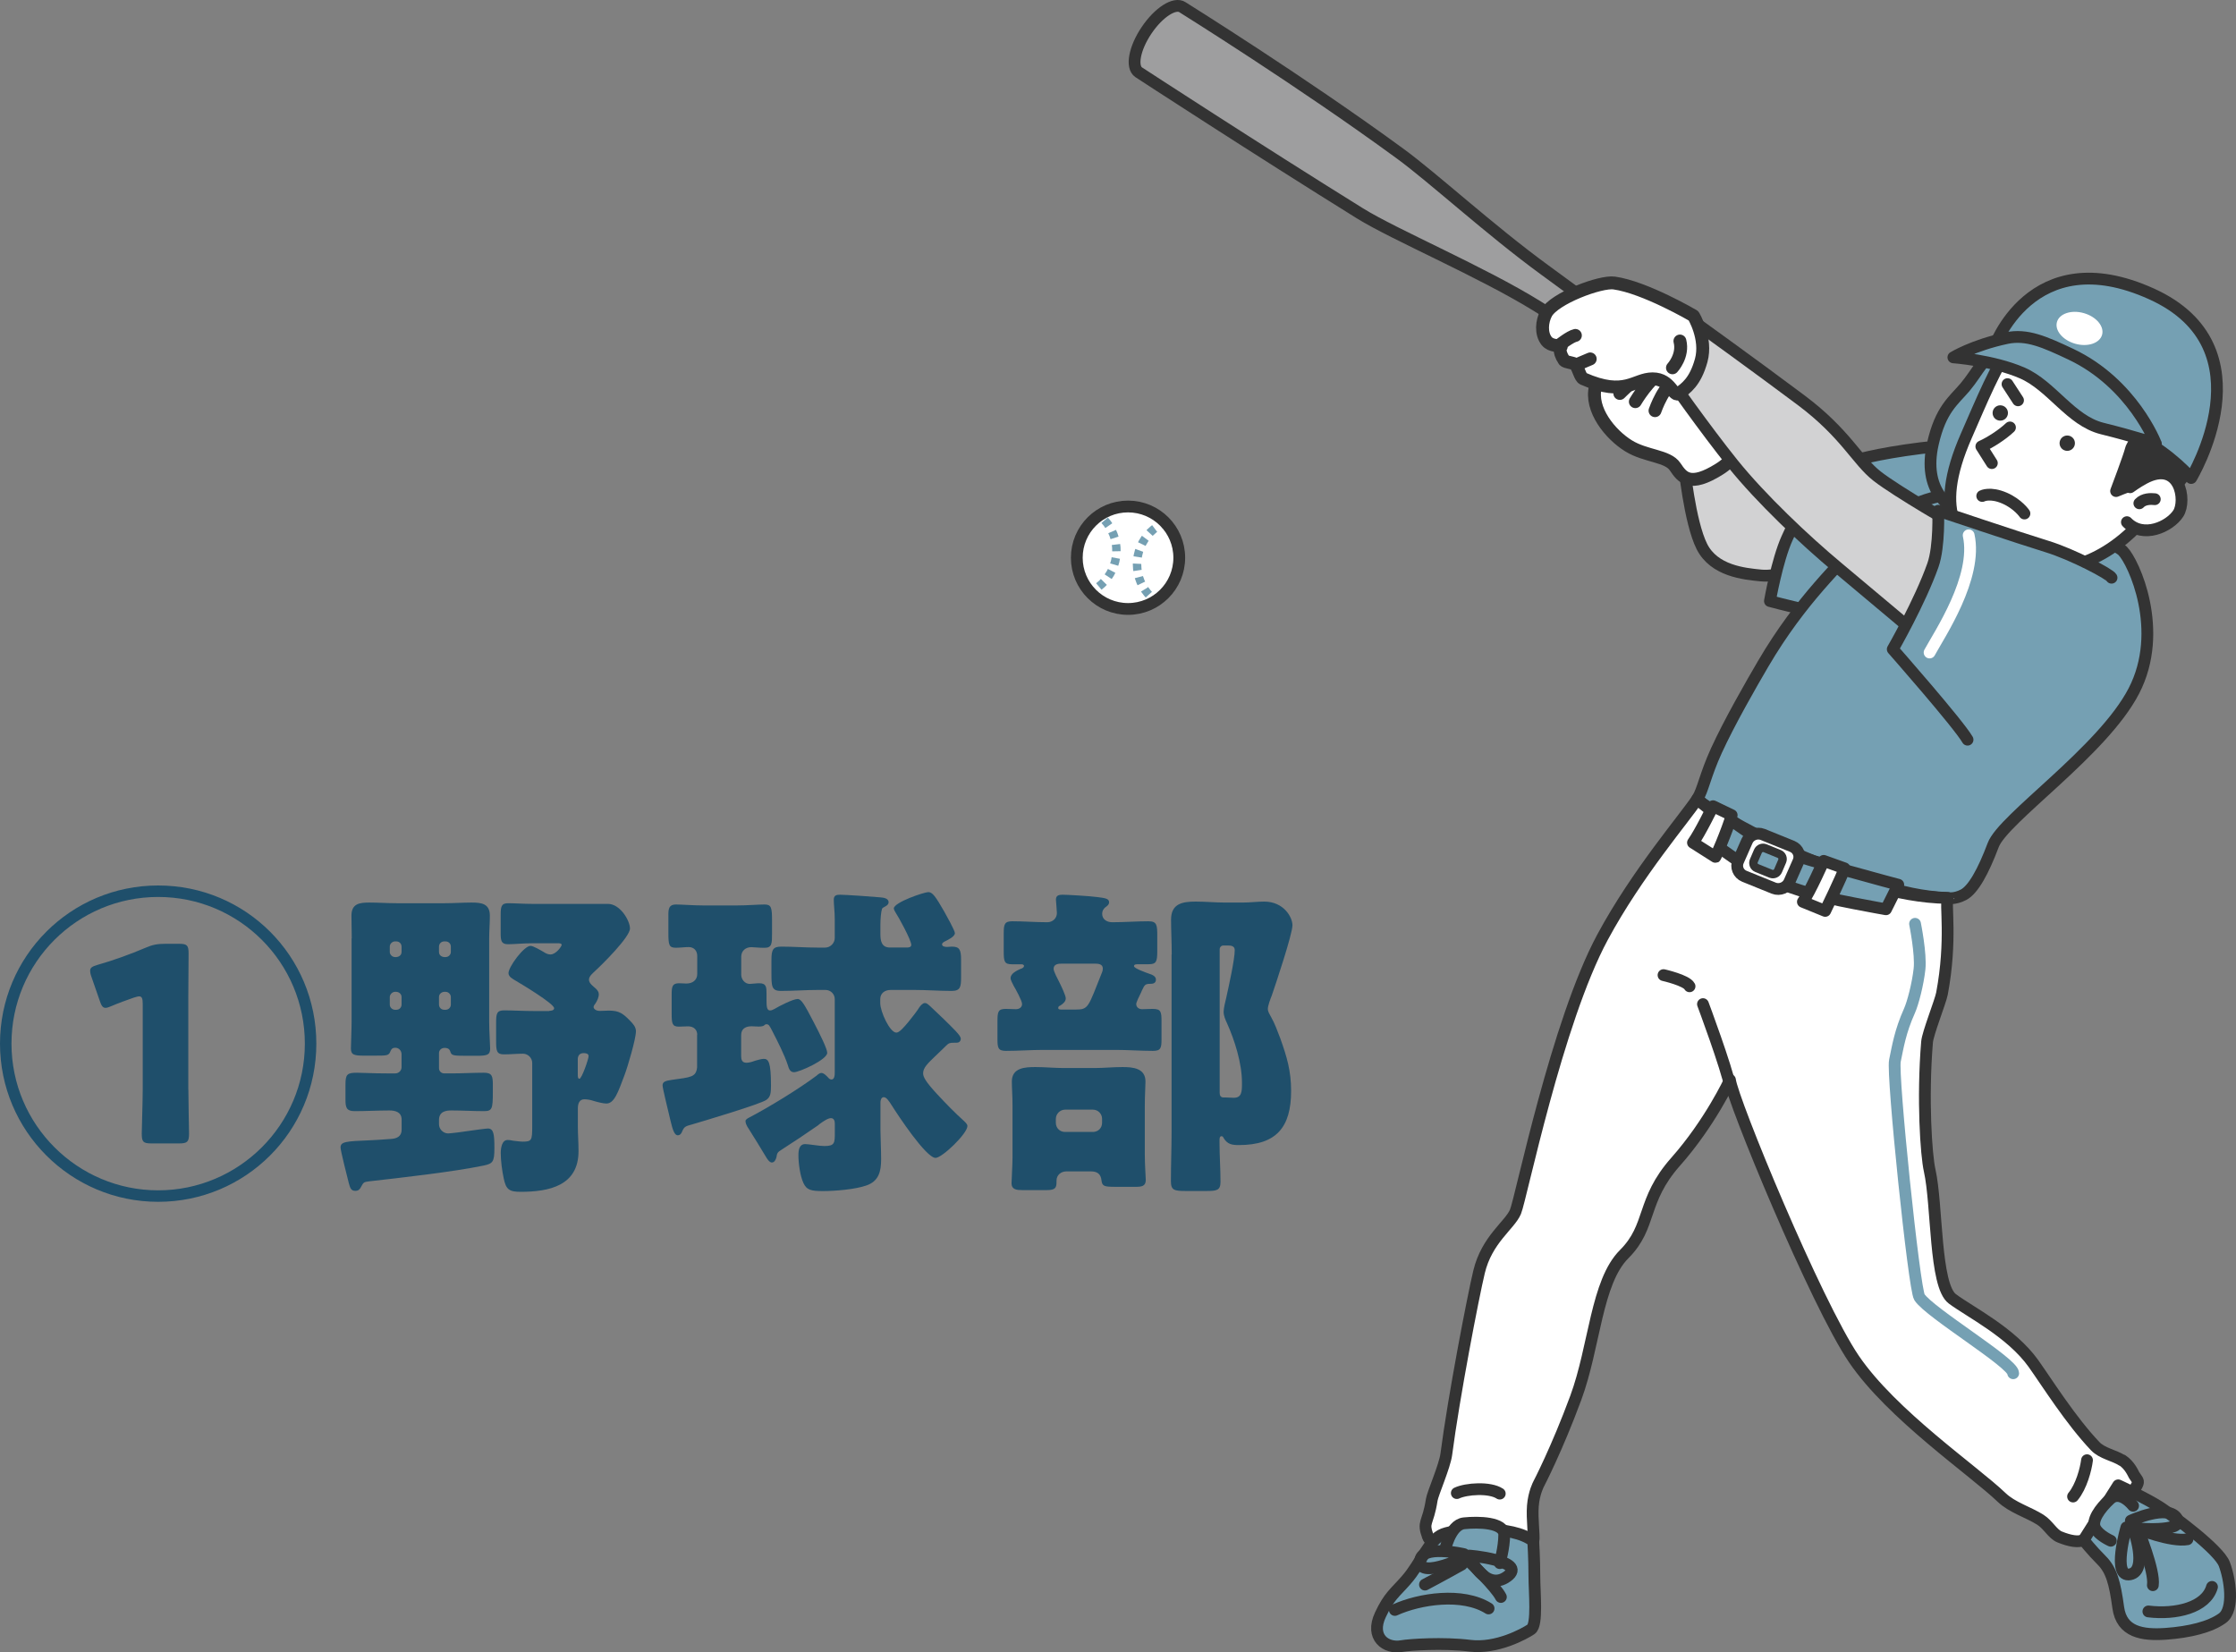 <?xml version="1.0" encoding="UTF-8"?><svg id="_レイヤー_2" xmlns="http://www.w3.org/2000/svg" xmlns:xlink="http://www.w3.org/1999/xlink" viewBox="0 0 299.85 221.58"><rect x="0" y="0" width="299.85" height="221.58" fill="#808080" stroke="none"/><defs><style>.cls-1,.cls-2,.cls-3,.cls-4,.cls-5,.cls-6,.cls-7{fill:none;}.cls-8,.cls-9{fill:#75a0b3;}.cls-8,.cls-10,.cls-11,.cls-12,.cls-13,.cls-3,.cls-4,.cls-14,.cls-5{stroke-width:1.58px;}.cls-8,.cls-10,.cls-11,.cls-12,.cls-13,.cls-3,.cls-4,.cls-14,.cls-5,.cls-15,.cls-7{stroke-linecap:round;stroke-linejoin:round;}.cls-8,.cls-10,.cls-11,.cls-12,.cls-13,.cls-4,.cls-14,.cls-15,.cls-7{stroke:#333;}.cls-16,.cls-13,.cls-15{fill:#fff;}.cls-17,.cls-11{fill:#333;}.cls-18{fill:#1f4f6b;}.cls-10{fill:#9e9e9f;}.cls-2{stroke-dasharray:0 0 .91 .91;stroke-miterlimit:10;}.cls-2,.cls-5{stroke:#75a0b3;}.cls-2,.cls-7{stroke-width:1.13px;}.cls-12{fill:#d2d2d3;}.cls-3{stroke:#fff;}.cls-14{fill:#f9be00;}.cls-15{stroke-width:1.73px;}.cls-6{clip-path:url(#clippath);}</style><clipPath id="clippath"><circle class="cls-1" cx="151.27" cy="74.79" r="6.87"/></clipPath></defs><g id="_数字でみるのパーツ"><path class="cls-18" d="m21.21,118.74c11.75,0,21.21,9.46,21.21,21.21s-9.5,21.21-21.21,21.21S0,151.66,0,139.95s9.46-21.21,21.21-21.21Zm0,1.54c-10.87,0-19.67,8.8-19.67,19.67s8.85,19.67,19.67,19.67,19.67-8.8,19.67-19.67-8.8-19.67-19.67-19.67Zm4.05,25.79c0,1.58.09,5.41.09,5.94,0,1.1-.22,1.32-1.32,1.32h-3.74c-1.1,0-1.28-.22-1.28-1.32,0-.66.13-4.36.13-5.94v-11.4c0-.75-.09-1.06-.48-1.06-.18,0-.44.09-.75.18-.66.22-2.33.84-2.91,1.1-.31.13-.62.26-.84.26-.4,0-.57-.31-.79-.97l-1.1-3.17c-.13-.35-.18-.62-.18-.84,0-.4.26-.57,1.01-.79,2.02-.57,4.36-1.41,6.42-2.29.92-.4,1.58-.53,2.64-.53h1.85c1.1,0,1.28.22,1.28,1.32,0,.62-.04,4.36-.04,5.94v12.23Z"/><path class="cls-18" d="m47.17,125.83c0-1.01-.04-2.02-.04-3.04,0-1.63,1.1-1.76,2.42-1.76,1.23,0,2.42.09,3.61.09h6.51c1.19,0,2.38-.09,3.56-.09,1.32,0,2.46.13,2.46,1.76,0,1.01-.09,2.02-.09,3.04v11.22c0,1.28.13,3.04.13,3.56,0,.88-.44.97-1.89.97h-1.23c-1.94,0-2.07-.04-2.24-.62-.13-.35-.4-.44-.75-.44-.44,0-.75.31-.75.7v2.02c0,.4.31.7.7.7h.97c1.45,0,2.9-.09,4.36-.09,1.1,0,1.19.48,1.19,1.63v.97c0,2.24-.09,2.55-1.19,2.55-1.45,0-2.9-.09-4.36-.09-.66,0-1.67.09-1.67,1.28v.57c0,.66.57,1.23,1.23,1.23.31,0,2.38-.26,2.86-.35.26-.04,2.2-.31,2.46-.31.79,0,.88.79.88,2.64s-.22,2.07-1.45,2.33c-4.05.84-11.05,1.63-15.31,2.11-.75.09-.79.13-1.1.71-.18.35-.35.57-.79.57-.62,0-.7-.44-.88-1.06-.18-.7-1.1-4.31-1.1-4.75,0-.79.71-.84,3.92-.97.79-.04,1.72-.09,2.82-.18.75-.04,1.45-.31,1.45-1.23v-1.36c0-1.01-.84-1.23-1.63-1.23-1.58,0-3.12.09-4.67.09-1.06,0-1.23-.44-1.23-1.5v-2.07c0-1.36.22-1.58,1.54-1.58.84,0,2.07.09,4,.09h1.14c.44,0,.84-.35.84-.84v-1.72c0-.48-.35-.88-.84-.88-.31,0-.48.09-.62.4-.26.66-.35.66-2.29.66h-1.19c-1.41,0-1.85-.09-1.85-.97,0-.62.09-2.46.09-3.56v-11.22Zm5.98,2.51c.44-.04.7-.31.7-.7v-.7c0-.4-.31-.7-.7-.7h-.18c-.35,0-.7.31-.7.7v.7c0,.4.35.7.7.7h.18Zm-.18,4.66c-.35,0-.7.35-.7.7v1.01c0,.4.35.7.7.7h.18c.4,0,.7-.31.7-.7v-1.01c0-.35-.26-.66-.7-.7h-.18Zm6.78-4.66c.4,0,.71-.31.71-.7v-.7c0-.4-.31-.7-.71-.7h-.18c-.4,0-.7.31-.7.7v.7c0,.4.26.66.7.7h.18Zm-.18,4.66c-.44.04-.7.35-.7.7v1.01c0,.4.31.7.7.7h.18c.4,0,.71-.31.71-.7v-1.01c0-.35-.31-.7-.71-.7h-.18Zm14.08,2.55c.22,0,.66-.04.66-.35,0-.62-4.49-3.3-5.24-3.74-.35-.22-.88-.48-.88-.97,0-.84,2.07-3.65,2.95-3.65.4,0,1.41.62,1.8.84.26.18.57.31.88.31.75,0,1.5-1.1,1.5-1.28,0-.22-.35-.22-.48-.22h-3.43c-1.28,0-2.46.13-3.26.13-.92,0-1.01-.44-1.01-1.5v-2.42c0-1.14.09-1.58,1.01-1.58.84,0,2.11.09,3.26.09h10.12c1.63,0,2.95,2.24,2.95,3.3,0,1.14-3.7,4.8-4.66,5.68-.31.31-.84.7-.84,1.19s.62.92.92,1.19c.22.22.4.44.4.75,0,.44-.22.88-.44,1.23-.09.09-.26.35-.26.48,0,.22.26.53.84.53.4,0,.79-.04,1.23-.04,1.37,0,1.89.4,2.82,1.36.4.4.79.84.79,1.41,0,1.01-1.1,4.75-1.54,5.9-.84,2.24-1.36,3.79-2.42,3.79-.44,0-1.14-.18-1.72-.35-.35-.13-.88-.22-1.23-.22-.7,0-.88.62-.88,1.23v2.38c0,1.1.09,2.2.09,3.34,0,4.66-3.96,5.46-7.79,5.46-1.54,0-1.94-.35-2.24-1.8-.22-1.01-.4-2.38-.4-3.39,0-.62.13-1.76.92-1.76.22,0,.53.04.7.09.35.04.97.13,1.32.13,1.23,0,1.28-.18,1.28-2.11v-8.45c0-.66-.57-1.23-1.23-1.23-.88,0-1.72.09-2.55.09-.97,0-1.06-.44-1.06-1.72v-2.55c0-1.19.09-1.63,1.06-1.63,1.28,0,2.64.09,4.14.09h1.94Zm3.83,8.45c0,.35,0,.66.22.66.31,0,1.23-2.64,1.23-3.04,0-.35-.4-.4-.66-.4-.48,0-.75.26-.79.75v2.02Z"/><path class="cls-18" d="m93.5,138.77c0-.7-.48-1.14-1.23-1.14-.4,0-.84.04-1.23.04-.88,0-.97-.4-.97-1.72v-2.6c0-1.06.09-1.5,1.01-1.5.35,0,.66.04.97.04.79,0,1.45-.44,1.45-1.28v-2.42c0-.7-.44-1.19-1.14-1.19-.57,0-1.14.09-1.72.09-.92,0-1.01-.35-1.01-2.02v-2.42c0-.79.09-1.36,1.01-1.36.75,0,2.33.13,3.83.13h4.22c1.45,0,3.04-.13,3.83-.13.92,0,1.01.4,1.01,2.2v1.67c0,1.36,0,1.94-1.01,1.94-.79,0-1.45-.09-1.76-.09-.75,0-1.36.48-1.36,1.28v2.42c0,.62.48,1.23,1.14,1.23.26,0,.88-.09,1.28-.09.97,0,.97.57.97,1.36v.88c0,.88.04,1.41.48,1.41.22,0,.44-.13.62-.22.57-.35,2.46-1.32,3.08-1.32.48,0,.92.75,2.11,3.04.92,1.76,1.85,3.65,1.85,4.18,0,.92-3.74,2.6-4.45,2.6-.57,0-.7-.53-.84-.97-.44-1.36-1.45-3.34-1.98-4.36-.48-.97-.57-1.1-.88-1.1-.35,0-.13.31-1.06.31-.31,0-.62-.04-.92-.04-.79,0-1.41.31-1.41,1.19v2.82c0,.48.13.88.7.88.4,0,.79-.13,1.14-.26.31-.09.88-.26,1.19-.26.62,0,.97.4.97,3.56,0,.97-.04,1.54-.62,1.94-.79.57-8.49,2.86-9.99,3.3-.79.22-1.01.26-1.28.88-.09.26-.26.57-.62.57-.39,0-.66-.62-.97-1.98-.22-.97-1.06-4.31-1.06-4.71,0-.48.35-.62,1.28-.75,2.51-.35,3.21-.35,3.35-1.67v-4.36Zm30.5-4.27c.26,0,.4.13.75.44,1.14,1.06,2.51,2.38,3.39,3.3.44.48.7.79.7,1.06,0,.35-.26.53-.57.53h-.39c-.48,0-.66.04-1.01.4-.53.53-1.01.97-1.41,1.36-1.01.97-1.67,1.58-1.67,2.33,0,.48.31,1.1,1.85,2.77,1.19,1.28,2.38,2.51,3.65,3.65.18.18.44.4.44.66,0,1.01-3.39,4.27-4.27,4.27-1.28,0-5.1-5.81-5.85-7-.44-.7-.75-1.14-1.1-1.14s-.44.44-.44.7v3.79c0,.79.09,2.64.09,3.83,0,1.63-.31,2.95-1.98,3.52-1.5.53-4.22.75-5.81.75s-2.2-.13-2.64-1.1c-.44-.97-.66-2.64-.66-3.7,0-.66.09-1.5.92-1.5.48,0,1.85.26,2.55.26,1.41,0,1.41-.4,1.41-1.85v-1.14c0-.35-.09-.75-.53-.75-.4,0-1.1.48-1.58.84-.09.09-.13.13-.22.18-1.58,1.1-3.17,2.16-4.75,3.17-.66.4-.66.53-.75,1.06-.09.31-.26.7-.62.7-.31,0-.62-.48-.75-.7-.79-1.32-1.58-2.6-2.38-3.87-.18-.26-.4-.66-.4-.97,0-.22.22-.35.57-.53,2.6-1.36,6.64-3.83,8.98-5.59.13-.13.4-.35.62-.35.35,0,.7.4.92.62.09.13.26.26.44.26.44,0,.44-.66.44-1.01v-9.77c0-.7-.57-1.23-1.23-1.23h-1.05c-1.63,0-3.26.13-4.93.13-1.28,0-1.28-.62-1.28-2.51v-1.63c0-1.41.22-1.8,1.32-1.8,1.63,0,3.26.13,4.88.13h1.01c.66,0,1.28-.57,1.28-1.28v-2.55c0-1.01-.13-1.89-.13-2.6,0-.57.35-.66.84-.66.7,0,4.49.26,5.37.35.39.04,1.14.09,1.14.66,0,.53-.79.62-.88.88-.13.4-.22,1.32-.22,2.2v1.14c0,.92.13,1.85,1.28,1.85h2.29c.22,0,.57-.04.57-.35,0-.66-1.72-3.78-2.16-4.44-.09-.13-.18-.35-.18-.44,0-.84,4.09-2.2,4.62-2.2.57,0,.97.57,2.16,2.64.22.4,1.41,2.51,1.41,2.86,0,.48-.97.92-1.32,1.1-.18.09-.4.22-.4.4,0,.31.44.35.66.35.09,0,.53-.04.66-.04,1.01,0,1.23.4,1.23,1.76v2.33c0,1.32-.09,1.85-1.28,1.85-1.63,0-3.26-.13-4.93-.13h-3.26c-.75,0-1.37.44-1.37,1.23v.53c0,1.14,1.28,3.96,2.16,3.96.4,0,1.01-.7,1.63-1.45.57-.7,1.19-1.5,1.45-1.94.18-.26.48-.57.71-.57Z"/><path class="cls-18" d="m153.08,132.96c-.31.62-.71,1.45-.71,1.67,0,.44.35.7.79.7s.92-.04,1.41-.04c1.1,0,1.19.35,1.19,1.67v2.38c0,1.19-.09,1.58-1.14,1.58-1.67,0-3.34-.13-5.02-.13h-9.68c-1.67,0-3.34.13-5.02.13-1.05,0-1.14-.4-1.14-1.58v-2.38c0-1.28.09-1.67,1.1-1.67.48,0,.92.04,1.36.04s.84-.22.84-.7c0-.44-.88-2.02-1.14-2.46-.13-.31-.4-.7-.4-1.01,0-.62.84-1.01,1.32-1.23.18-.04.48-.18.48-.4,0-.18-.22-.22-.35-.22h-1.23c-1.05,0-1.14-.35-1.14-1.72v-2.42c0-1.19.09-1.63,1.14-1.63,1.59,0,3.12.13,4.71.13.71,0,1.28-.53,1.28-1.23,0-.35-.13-1.63-.13-1.8,0-.57.4-.66.88-.66.66,0,3.7.18,4.62.31,1.01.13,1.63.18,1.63.7,0,.35-.31.53-.53.7-.22.18-.4.48-.4.84,0,.75.62,1.14,1.36,1.14,1.63,0,3.26-.13,4.84-.13,1.14,0,1.19.48,1.19,1.98v2.02c0,1.41-.13,1.76-1.14,1.76h-1.36c-.31,0-.62,0-.62.26,0,.31,1.67.88,2.02,1.01.44.13.92.35.92.79,0,.57-.53.57-.79.57-.4,0-.62.04-.84.4l-.31.62Zm-10.08,24.12c-.7,0-1.32.48-1.32,1.23v.18c0,.75-.13,1.1-1.28,1.1h-3.3c-.71,0-1.45-.04-1.45-.92,0-.53.13-2.42.13-3.43v-7c0-1.23-.09-2.38-.09-3.21,0-1.85,1.76-1.94,3.17-1.94,1.28,0,2.51.13,3.79.13h4.14c1.23,0,2.46-.13,3.74-.13,1.36,0,3.08.13,3.08,1.94,0,.66-.09,1.8-.09,3.21v6.6c0,1.41.13,3.04.13,3.39,0,.84-.57.92-1.32.92h-2.77c-1.5,0-1.76-.09-1.85-.88-.09-.84-.57-1.19-1.41-1.19h-3.3Zm-.57-27.86c-.48,0-1.14.04-1.14.7,0,.35.57,1.41.75,1.76.22.44.88,1.8.88,2.2,0,.44-.4.75-.75.97-.13.04-.26.13-.26.31,0,.22.22.22.57.22h1.76c1.76,0,1.67-.31,3.52-4.93.09-.18.13-.35.13-.57,0-.62-.62-.66-1.1-.66h-4.36Zm-.84,21.34c0,.7.53,1.23,1.23,1.23h3.74c.71,0,1.23-.53,1.23-1.23v-.53c0-.66-.53-1.23-1.23-1.23h-3.74c-.66,0-1.23.57-1.23,1.23v.53Zm15.54-22.58c0-1.67-.09-3.3-.09-4.66,0-2.16,1.54-2.42,3.3-2.42,1.32,0,2.64.13,3.96.13h2.33c1.06,0,1.98-.13,2.9-.13,2.64,0,3.79,2.11,3.79,3.17,0,1.19-2.24,7.88-2.77,9.42-.18.44-.53,1.36-.53,1.8,0,.4.26.75.44,1.1.48.84.88,1.94,1.23,2.86.88,2.46,1.45,4.36,1.45,7.04,0,4.88-1.98,7.26-7,7.26-.93,0-1.54-.09-2.07-.97-.04-.13-.13-.22-.27-.22-.26,0-.26.35-.26.57v.31c0,1.76.13,3.48.13,5.24,0,1.14-.48,1.23-1.94,1.23h-2.64c-1.63,0-2.07-.09-2.07-1.32,0-2.2.09-4.4.09-6.64v-23.76Zm6.91-1.19c-.26,0-.48.22-.48.53v19.23c0,.35.13.62.53.62h.35c.35,0,.66.04,1.01.04,1.1,0,1.1-.88,1.1-2.02,0-2.6-.97-5.68-2.02-8.01-.22-.48-.44-.97-.44-1.5,0-.48.22-1.36.35-1.89.31-1.41,1.14-5.11,1.14-6.38,0-.53-.44-.62-.88-.62h-.66Z"/><path class="cls-12" d="m225.82,62.2s.75,7.78,2.4,11.08c1.65,3.29,5.68,3.67,7.93,3.89,2,.2,5.59-.8,5.59-.8,0,0,2.89-3.29,2.79-7.14-.1-3.84-2.4-5.84-2.4-5.84l-4.49,2.1-5.09-7.19-6.74,3.89Z"/><path class="cls-8" d="m269.69,62.5c-3.46-1.42-4.67-3.34-12.13-2.4-11.6,1.47-13.48,3.58-13.17,3.59,0,0-2.75,4.05-4.74,8.48-1.35,2.99-2.3,8.43-2.3,8.43,0,0,8.83,2.4,14.07,2.69,5.24.3,13.47-4.04,16.32-5.69,2.84-1.65,7.78-12.72,1.95-15.12Z"/><path class="cls-8" d="m245.36,116.24c4.12,1.27,8.85,3.88,15.81,4.18,0-.02.88.23,2.15-.44,1.27-.67,2.62-3.07,3.97-6.66,1.35-3.59,14.67-12.57,18.86-20.66,4.19-8.08,0-17.29-1.5-18.79-1.5-1.5-17.07-7.49-21.71-7.63-4.64-.15-10.93,3.29-13.47,6.29-2.54,2.99-7.93,7.78-13.02,16.47-1.61,2.74-4.56,7.89-6.29,11.68-1.48,3.24-1.79,5.26-2.54,6.44.75,1.2,12.55,7.54,17.74,9.13Z"/><path class="cls-13" d="m284.56,195.83c-1.03-.67-2.66-.92-3.59-1.9-3.31-3.49-6.37-8.39-8.28-11.08-2.99-4.19-8.48-6.89-10.88-8.68-2.4-1.8-2-12.57-3.04-17.22-.46-2.02-.98-9.59-.35-17.22.09-1.15,1.79-5.4,2-6.49,1.36-7.21.4-12.18.77-12.83-7.1-.09-13.62-2.87-17.74-4.13-5.19-1.6-15.07-7.98-15.82-9.18-1.65,2.54-8.07,9.93-12.72,18.56-6.14,11.38-10.93,35.03-11.68,36.83-.75,1.8-3.85,3.71-4.89,8.08-.8,3.34-3.38,16.69-4.39,24.45-.21,1.6-1.82,5.25-1.95,6.09-.52,3.37-1.27,2.84-.52,4.94.75,2.1,6.81.45,8.01.6,1.2.15,5.84,1.2,6.14,0,.15-.6-.21-2.96-.07-4.72.14-1.76.77-2.92.77-2.92,0,0,2.45-4.69,4.99-11.58,2.54-6.89,2.74-15.52,6.49-19.26,3.74-3.74,2.25-7.14,6.89-12.38,4.64-5.24,7.29-10.98,7.29-10.98.3,2.69,11.53,29.94,16.62,37.43,5.09,7.49,16.07,14.97,19.81,18.56,1.42,1.36,3.57,1.97,5.19,2.99,1.07.68,1.64,1.92,2.59,2.31,1.4.57,2.57.76,3.25.39,1.06-.57,3.74-1.65,5.69-4.94,1.95-3.29,1.8-2.54,1.05-3.74-.13-.22-.57-1.32-1.6-2Z"/><path class="cls-8" d="m284.06,199.18s3.89,1.8,5.69,2.99c1.8,1.2,7.78,5.61,8.53,7.56.75,1.95,1.4,6.06-.25,7.26-1.65,1.2-4.43,1.87-7.58,2.1-3.17.22-5.94-.22-6.39-3.52-.45-3.29-.9-5.02-2.25-6.36-1.35-1.35-2.4-2.69-2.4-2.69l4.64-7.34Z"/><path class="cls-8" d="m205.61,206.66s.15,2.4.15,4.64.45,6.59-.45,7.19c-.9.6-4.59,2.64-8.18,2.2-3.59-.45-8.12-.14-9.18.05-2.1.37-4.25-1.18-2.84-4.19,1.16-2.49,1.95-2.94,3.44-4.64,2.01-2.27,3.04-5.44,4.99-6.19,1.95-.75,9.23-1.3,12.08.95Z"/><path class="cls-15" d="m213.93,51.89s1.65-4.28,3.46-3.46c1.81.82,3.62,1.65,5.6,2.14,1.98.49,3.62,1.23,3.62,2.88s4.61,5.18,4.61,5.18c0,0,3.29,1.81-.66,4.28-3.95,2.47-4.94,1.15-5.93-.33-.99-1.48-3.95-1.37-6.25-2.8-2.44-1.51-5.18-4.86-4.44-7.9Z"/><path class="cls-8" d="m272.03,57.39c-.91,4.91-4.45,12.34-7.63,11.75-3.18-.59-6.59-3.51-5.2-9.64,1.04-4.58,2.75-5.75,4.29-7.55,1.75-2.06,2.91-4.81,4.44-4.53,3.18.59,5.01,5.05,4.1,9.97Z"/><path class="cls-13" d="m270.01,45.93c-2.14,2.56-4.46,8.27-6.32,12.5-4.67,10.61-1.03,14.61,4.17,16.73,5.59,2.28,12.18,1.62,17.95-3.82,2.86-2.7,5.55-6.98,6.57-11.37,1.02-4.39-2.63-14.43-9.27-15.98-6.65-1.55-9.22-2.68-13.09,1.95Z"/><path class="cls-11" d="m289.76,67.01s9.56-6.91,4.93-18.1c-3.08-7.44-14.47-12.16-17.41-7.92-.39.56,3.09,2.93,2.79,10.76,0,0,1.68-.23,2.77-2.11,0,0-.4,2.94,2.19,5.24,3.07,2.71.91,4.54.72,5.38-.18.84-1.98,5.59-1.98,5.59,0,0,5.13-2.18,5.95-1.41.82.76-.52,2.87-.52,2.87"/><path class="cls-13" d="m271.48,68.86s-.86-1.27-2.66-2.06c-1.96-.85-3-.29-3-.29"/><path class="cls-13" d="m285.22,70.02c2.18,2.26,5.73.6,6.88-1.15,1.15-1.74.24-7.28-4.55-4.73-.98.52-1.9,1.2-1.9,1.2"/><path class="cls-13" d="m269.54,57.32c-1.04.99-2.71,2.05-3.84,2.55l1.41,2.23"/><path class="cls-17" d="m278.23,59.63c-.11.56-.65.92-1.21.81-.56-.11-.92-.65-.81-1.21.11-.56.65-.92,1.21-.81.56.11.92.65.81,1.21Z"/><path class="cls-17" d="m269.25,55.58c-.11.56-.65.92-1.21.81-.56-.11-.92-.65-.81-1.21.11-.56.65-.92,1.21-.81.56.11.92.65.81,1.21Z"/><path class="cls-13" d="m286.89,67.49c.58-.62,1.53-.61,2.07-.55"/><path class="cls-8" d="m287.01,58.82c4.04,2.04,6.83,5.28,6.83,5.28,0,0,10.6-17.47-5.3-24.68-16.24-7.36-21.22,7.37-21.22,7.37,0,0,15.25,9.79,19.68,12.03Z"/><path class="cls-8" d="m289.11,59.5s-2.66-.91-7.21-2.04c-4.22-1.05-6.75-5.71-10.7-7.44-3.95-1.72-9.25-2.1-9.25-2.1,0,0,2.61-1.61,7.13-2.58,2.71-.58,5.14.52,8.62,2.16,8.32,3.93,11.4,12,11.4,12Z"/><line class="cls-13" x1="269.21" y1="51.51" x2="270.62" y2="53.68"/><path class="cls-16" d="m281.89,44.9c-.32,1.13-1.94,1.67-3.61,1.19-1.67-.48-2.76-1.78-2.44-2.91.32-1.13,1.94-1.67,3.61-1.19,1.67.48,2.76,1.78,2.44,2.91Z"/><path class="cls-8" d="m230.01,108.31s5.24,4.34,8.68,5.69c3.44,1.35,15.87,4.64,15.87,4.64l-1.65,3.29s-7.82-1.36-10.63-2.25c-2.62-.82-5.84-1.87-8.61-3.82-3.97-2.79-5.61-3.97-5.61-3.97,0,0,1.5-2.99,1.95-3.59Z"/><path class="cls-10" d="m228.37,134.65s3.14,8.38,3.74,11.38"/><path class="cls-10" d="m158.58.97c-1.04-.7-3.2.68-4.82,3.09-1.63,2.41-2.1,4.93-1.06,5.63.27.18,15.89,10.36,29.67,18.92,4.63,2.88,16.36,7.84,23.85,12.49,10.84,6.73,11.6,7.75,11.74,7.84,1.04.7,2.15.56,3.08-.81.93-1.38.44-1.46-.6-2.16-.13-.09-3.23-2.42-13.33-9.8-7.34-5.36-14.95-12.36-19.38-15.59-13.26-9.7-28.86-19.42-29.14-19.6Z"/><path class="cls-12" d="m227.02,43.04s8.53,6.14,14.52,10.63c5.99,4.49,7.49,8.08,10.18,10.18,2.69,2.1,10.78,6.74,10.78,6.74,0,0-.6,1.65-1.2,7.04-.6,5.39-2.62,8.76-2.62,8.76,0,0-7.71-6.51-12.2-10.25-4.49-3.74-10.33-9.28-14.07-13.92s-8.68-11.68-8.68-11.68l3.29-7.49Z"/><path class="cls-8" d="m283.16,77.47c-.15-.45-5.24-3.14-8.68-4.19-3.44-1.05-14.57-4.79-14.57-4.79,0,0,.2,4.74-.7,7.29-1.75,4.95-5.39,11.28-5.39,11.28,0,0,8.83,10.03,10.03,12.13"/><path class="cls-15" d="m221.94,55.07s1.32-3.84,3.02-4.01"/><path class="cls-15" d="m219.3,53.86s1.87-3.18,3.62-3.95"/><path class="cls-15" d="m217.22,52.76s2.19-2.19,2.85-2.41"/><path class="cls-3" d="m264,71.78c1.25,5.64-3.94,13.32-5.24,15.72"/><path class="cls-13" d="m244.56,115.44s-1.85,4.19-2.79,5.49l2.99,1.22s2.3-4.72,2.59-5.71l-2.79-1Z"/><path class="cls-13" d="m229.72,108.11s-1.75,3.59-2.69,4.89l2.99,1.9c-.12.5,1.67-3.66,2.2-5.59l-2.5-1.2Z"/><path class="cls-8" d="m187.05,215.89c3.29-1.5,9.08-2.4,12.57-.2"/><path class="cls-8" d="m193.74,208.01s.7-3.54,2.59-3.74c1.9-.2,5.39-.15,5.39,1.55s-.6,3.79-.6,3.79"/><path class="cls-8" d="m286.05,201.92s-1.7-2.2-3.09-.9c-1.4,1.3-2.5,2.89-2,3.89.5,1,2.1,1.7,2.1,1.7"/><path class="cls-8" d="m288.1,216.09c3.67.45,7.73-.5,8.53-3.29"/><path class="cls-4" d="m285.75,203.92s4.99-2.3,6.19-.3c1.2,2-5.89,1.3-5.89,1.3,0,0,2.1,5.69-.4,6.19-2.5.5-.5-6.29-.5-6.29"/><path class="cls-4" d="m293.34,206.41c-2.2.4-6.66-1.4-6.66-1.4,0,0,2.32,5.66,2.02,7.56"/><path class="cls-4" d="m196.33,208.41s-5.89-1.4-5.89,1,6.49-.8,6.49-.8c0,0,2.24,4.96,5.19,2.79,2.89-2.12-5.49-2.89-5.19-2.79"/><path class="cls-4" d="m196.03,209.8s-3.04,1.7-4.94,2.69"/><path class="cls-4" d="m197.15,209.51s3.42,3.24,4.12,4.64"/><path class="cls-14" d="m223.08,130.76s3.09.7,3.49,1.5"/><path class="cls-16" d="m239.96,118.25c-.35.79-1.29,1.17-2.1.85l-3.95-1.6c-.8-.33-1.17-1.24-.82-2.03l1.2-2.72c.35-.79,1.29-1.17,2.1-.85l3.95,1.6c.8.33,1.17,1.24.82,2.03l-1.2,2.72Z"/><path class="cls-4" d="m239.96,118.25c-.35.79-1.29,1.17-2.1.85l-3.95-1.6c-.8-.33-1.17-1.24-.82-2.03l1.2-2.72c.35-.79,1.29-1.17,2.1-.85l3.95,1.6c.8.33,1.17,1.24.82,2.03l-1.2,2.72Z"/><path class="cls-9" d="m238.44,116.76c-.16.38-.6.56-.98.4l-1.87-.76c-.38-.15-.56-.59-.4-.97l.55-1.28c.16-.38.6-.56.98-.4l1.87.76c.38.15.56.59.4.97l-.55,1.28Z"/><path class="cls-7" d="m238.44,116.76c-.16.38-.6.56-.98.4l-1.87-.76c-.38-.15-.56-.59-.4-.97l.55-1.28c.16-.38.6-.56.98-.4l1.87.76c.38.15.56.59.4.97l-.55,1.28Z"/><path class="cls-5" d="m256.81,123.88s.82,4.04.6,6.06c-.22,2.02-.89,4.59-1.35,5.61-1.25,2.79-1.55,4.79-1.95,6.69-.4,1.9,2.57,30.62,3.29,31.71,1.4,2.12,12.57,8.81,12.57,10.2"/><path class="cls-15" d="m227.09,42.34s-6.51-3.82-10.63-4.39c-1.82-.26-8.03,2.05-9.12,4.06-.58,1.08-.73,2.72.07,3.72.6.74,1.7.55,1.95.75,0,0-.5.5.4,1.85.17.26,1.3.3,1.5.55.43.55.64,1.71,1.05,1.9,5.65,2.5,6.84.02,9.31.02s2.74,2.59,3.57,1.93,2.12-1.43,2.94-4.39c.82-2.96-1.03-5.99-1.03-5.99Z"/><path class="cls-15" d="m209.11,46.28s1.45-1.15,2.15-1.3"/><line class="cls-15" x1="211.5" y1="48.87" x2="213.25" y2="48.13"/><path class="cls-4" d="m195.36,200.22c1.27-.6,4.42-.82,5.76.07"/><path class="cls-4" d="m279.87,195.81c-.15,1.2-.75,3.52-1.87,4.87"/><circle class="cls-16" cx="151.27" cy="74.79" r="6.87"/><g class="cls-6"><circle class="cls-2" cx="143.66" cy="73.85" r="6.06" transform="translate(38.78 196.7) rotate(-76.72)"/><circle class="cls-2" cx="158.54" cy="75.67" r="6.06"/></g><circle class="cls-4" cx="151.27" cy="74.79" r="6.87"/><path class="cls-15" d="m224.28,49.32s1.5-1.6,1-3.59"/></g></svg>